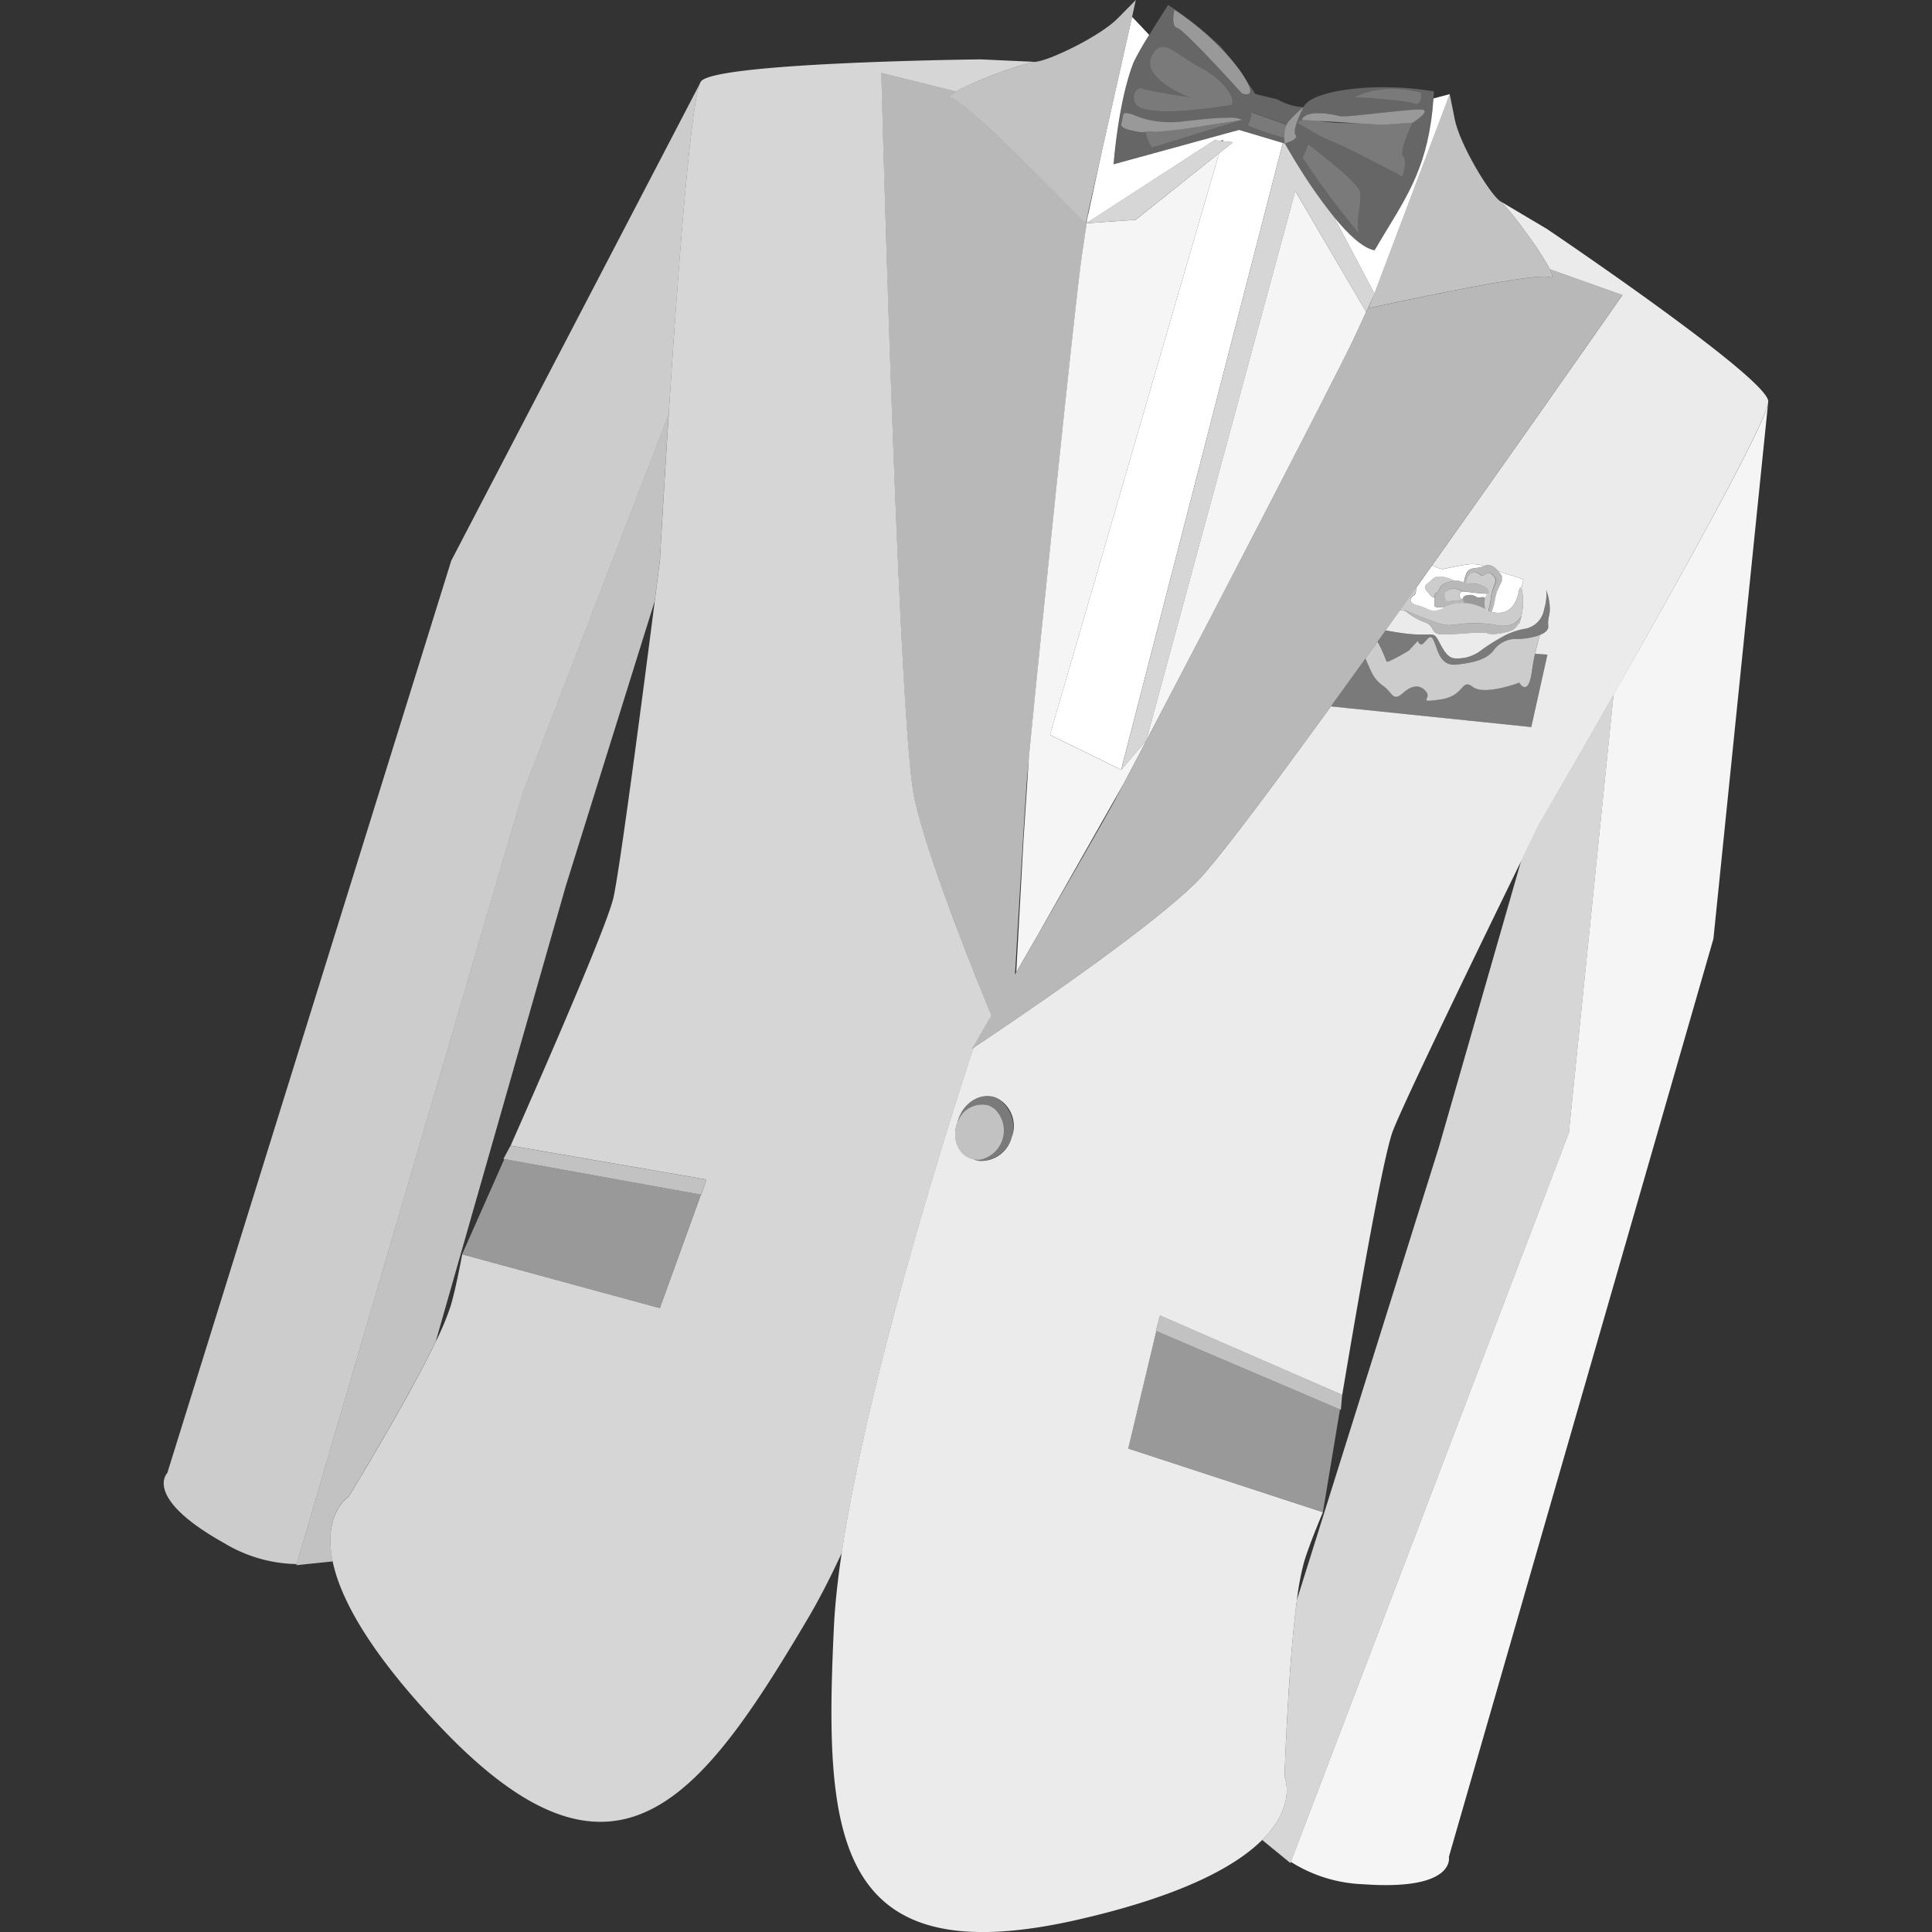 <svg viewBox="0 0 300 300" xmlns="http://www.w3.org/2000/svg"><rect x="0" y="0" width="300" height="300" fill="#333333" stroke="none"/><g fill="#fff"><path d="m 212.13 48.44 l -11 -18.77 -23.14 85.33 -3.9 4.54 -11.05 -5.42 26.26 -90.32 -12.94 10.33 -7.62 .53 c -.27 1.78 -.52 3.44 -.73 4.84 -.99 6.56 -6.77 62.72 -8.23 77.9 l -.86 13.12 -1.12 20.45 c 1.09 -1.89 2.25 -3.89 3.42 -5.92 l 13.21 -23.27 c 7.14 -13.48 33.19 -63.56 35.97 -69.59 z" opacity=".95"/><path d="m 274.54 62.68 c -.82 4.01 -13.94 27.53 -23.99 45.18 l -6.94 68.05 -43.17 113.2 a 22.53 22.53 0 0 0 11.19 3.47 c 14.51 1.05 13.35 -4.24 13.35 -4.24 l 41.08 -142.57 z" opacity=".95"/><path d="m 189.3 23.8 l 2.14 -1.71 -1.6 -.18 -.25 -.03 -1 -.11 -19.86 12.84 v .04 l 7.62 -.53 z" opacity=".8"/><path d="m 212.13 48.44 c .37 -.81 .76 -1.64 1.15 -2.5 l .13 -.34 .01 -.03 -6.27 -11.87 a 76.65 76.65 0 0 1 -5.15 -7.26 c -.12 -.19 -.24 -.38 -.35 -.56 l -.1 -.16 c -.36 -.57 -.68 -1.1 -.95 -1.56 l -.25 -.42 c -.54 -.9 -.84 -1.45 -.84 -1.45 l -.3 -.09 -.29 1.11 -24.82 96.23 3.9 -4.54 23.14 -85.33 z" opacity=".8"/><path d="m 108.86 12.62 a 1.52 1.52 0 0 0 -.19 .37 c -1.53 3.82 -3.53 31.01 -4.83 51.33 -.81 12.65 -1.36 22.63 -1.36 22.63 s -.31 2.45 -.8 6.29 l -.01 .11 c -1.65 12.86 -5.32 41.02 -6.4 45.97 -.86 3.95 -9.43 23.75 -15.98 38.57 l 30.4 5.26 -.78 2.36 -.07 -.01 -6.38 17.63 -30.69 -8.36 s -.94 5.17 -1.79 8.01 a 41.82 41.82 0 0 1 -2.32 5.56 c -2.02 4.18 -4.88 9.36 -7.46 13.83 -3.26 5.67 -6.05 10.22 -6.05 10.22 s -3.81 2.44 -2.62 9.4 q .06 .34 .13 .69 c 1.18 5.61 5.51 13.97 17.08 26.05 27.02 28.22 40.15 10.79 56.76 -17.3 1.72 -2.92 3.47 -6.33 5.21 -10.09 4.63 -31 20.37 -78.17 20.37 -78.17 l .19 -.33 -.32 .21 s 1.18 -2.04 3 -5.18 c -3.84 -9.33 -10.31 -25.7 -12.01 -33.98 -2.47 -12 -5.09 -112.36 -5.09 -112.36 l 11.62 2.86 c 2.8 -1.64 10.79 -4.54 12.28 -4.58 h .02 l -8.51 -.39 s -40.92 .44 -43.4 3.4 z" opacity=".8"/><path d="m 239.04 127.87 s -1.09 2.22 -2.79 5.7 l -.05 .1 -12.78 44.5 -22.03 70.23 c -.62 4.6 -1.06 10.5 -1.37 15.65 -.39 6.53 -.56 11.86 -.56 11.86 s 1.85 4.13 -2.98 9.3 c -.16 .17 -.32 .33 -.49 .5 l 4.39 3.59 .07 -.18 43.17 -113.2 6.94 -68.05 c -6.38 11.18 -11.52 20 -11.52 20 z" opacity=".8"/><path d="m 240.22 35.56 l -7.32 -4.35 .02 .02 c 1.21 .85 6.3 7.67 7.74 10.58 l 11.28 4 s -14.21 20.38 -29.54 41.94 a 4.72 4.72 0 0 0 1.65 .62 s 2.42 -.57 4.19 -.77 a 5.77 5.77 0 0 1 2.24 .3 1.55 1.55 0 0 1 1.65 .25 c .08 .07 .28 .27 .48 .5 .62 .23 1.25 .46 1.88 .64 2.26 .64 2.07 .76 2.07 .76 a 11.11 11.11 0 0 0 -.29 1.35 8.73 8.73 0 0 1 .12 3.43 c -.01 .07 -.02 .14 -.03 .2 a 8.7 8.7 0 0 1 -.36 1.55 .9 .9 0 0 1 -.32 .42 2 2 0 0 1 -.84 .85 c -.97 .43 -3.15 .82 -3.88 .48 s -5.66 .31 -7.26 .16 -.79 -1.3 -2.53 -1.9 a 7.26 7.26 0 0 1 -.76 -.32 9.24 9.24 0 0 1 -2.09 -1.34 7.11 7.11 0 0 0 -.9 -.21 q -.7 .97 -1.39 1.94 l -.88 1.23 c .41 .07 .92 .16 1.57 .27 6.33 1.04 5.6 -.67 6.9 1.8 .1 .19 .19 .35 .28 .51 1.11 1.95 1.78 1.88 3.46 1.69 a 6.27 6.27 0 0 0 2.73 -1.25 27.86 27.86 0 0 1 3 -1.91 11.03 11.03 0 0 1 3.91 -1.4 3.71 3.71 0 0 0 2.77 -2.98 c .01 -.03 .01 -.06 .02 -.09 a 7.67 7.67 0 0 0 .31 -2.89 8.24 8.24 0 0 1 .52 2.21 c .19 1.7 -.35 1.97 -.2 3.31 .07 .63 -.48 1.11 -1.32 1.44 -.25 .91 -.51 1.91 -.73 2.91 l 1.91 .14 -2.51 11.25 -31.11 -3.21 c -9.69 13.35 -17.89 24.29 -20.75 27.16 -5.98 5.99 -20.38 16.1 -28.72 21.78 l -.12 .09 c -.76 .51 -1.46 .99 -2.1 1.42 -1.82 1.23 -3.14 2.11 -3.71 2.48 l -.19 .33 s -15.74 47.16 -20.37 78.17 c -.61 4.09 -1.03 7.91 -1.2 11.29 -1.57 32.6 -.19 54.38 37.9 45.67 16.31 -3.73 24.52 -8.33 28.59 -12.37 .17 -.17 .33 -.33 .49 -.5 4.83 -5.17 2.98 -9.3 2.98 -9.3 s .17 -5.34 .56 -11.86 c .31 -5.16 .76 -11.05 1.37 -15.65 a 41.83 41.83 0 0 1 1.12 -5.91 c .85 -2.83 2.91 -7.67 2.91 -7.67 l -30.23 -9.89 4.36 -18.23 -.07 -.03 .65 -2.4 28.29 12.33 c 2.68 -15.98 6.41 -37.24 7.87 -41 1.82 -4.73 14.24 -30.28 19.93 -41.92 l .05 -.1 c 1.7 -3.48 2.79 -5.7 2.79 -5.7 s 5.14 -8.82 11.51 -20 c 10.03 -17.68 23.14 -41.2 23.96 -45.21 a 1.48 1.48 0 0 0 .04 -.41 c -.43 -3.83 -34.35 -26.7 -34.35 -26.7 z m -83.1 140.96 a 4.94 4.94 0 0 1 -4.89 3.76 3.8 3.8 0 0 1 -.76 -.14 c -.1 -.03 -.19 -.09 -.29 -.13 a 3.01 3.01 0 0 1 -.31 -.06 c -1.98 -.59 -3.03 -2.95 -2.34 -5.26 .04 -.12 .09 -.23 .14 -.34 .03 -.12 .04 -.24 .08 -.36 .81 -2.7 3.34 -4.32 5.66 -3.63 a 3.78 3.78 0 0 1 .61 .27 4.91 4.91 0 0 1 2.12 5.88 z" opacity=".9"/><path d="m 222.59 15.29 c -.72 10.25 -3.93 14.91 -7.84 21.38 -.43 .71 -.86 1.43 -1.31 2.2 -1.84 -.34 -4.11 -2.5 -6.29 -5.16 l 6.27 11.87 2.5 -6.62 9.2 -24.35 z"/><path d="m 190.39 20.72 l -.22 .06 -17.25 4.73 s .07 -.99 .25 -2.53 c .38 -3.35 1.25 -9.3 2.9 -13.4 a 46.42 46.42 0 0 1 2.38 -4.16 l -2.66 -2.81 -4.72 21.02 -.92 4.24 -1.28 5.91 c -.04 .28 -.09 .56 -.13 .84 l 19.86 -12.85 1 .11 .31 -.19 -.06 .22 1.6 .18 -2.15 1.71 -26.26 90.31 11.05 5.42 24.82 -96.22 .29 -1.11 -6.78 -2.03 z"/><path d="m 234.49 89.29 c -.63 -.18 -1.26 -.41 -1.88 -.64 a 4.12 4.12 0 0 1 .61 .78 1.52 1.52 0 0 1 -.14 1.1 c -.18 .38 -.38 .75 -.54 1.13 -.04 .09 -.08 .16 -.11 .25 a 16.75 16.75 0 0 0 -.39 1.72 8.06 8.06 0 0 1 -.25 .92 c -.02 .05 -.03 .1 -.05 .15 -.03 .08 -.08 .2 -.12 .32 a 4.09 4.09 0 0 0 1.28 .13 l .19 -.02 a 2.87 2.87 0 0 0 .62 -.15 c .9 -.33 1.75 -1.17 2.12 -3.1 .14 -.72 .3 -.79 .43 -.47 a 11.11 11.11 0 0 1 .29 -1.35 s .2 -.12 -2.06 -.77 z"/><path d="m 227.73 89 c .31 -.66 .85 -.74 1.51 -.8 a 6.37 6.37 0 0 0 1.24 -.29 5.77 5.77 0 0 0 -2.24 -.3 c -1.77 .2 -4.19 .77 -4.19 .77 a 4.72 4.72 0 0 1 -1.65 -.62 l -2.15 3.02 -.13 .18 -.21 .3 c 0 .13 -.01 .25 -.02 .37 a 3.08 3.08 0 0 1 -.05 .31 c -.05 .23 -.11 .41 -.22 .45 a .4 .4 0 0 0 -.07 .04 c -.24 .14 -.72 .61 -.44 1.03 a 1.62 1.62 0 0 0 1.01 .53 c 1.94 .48 2 1.43 4.2 .33 h -.07 c -2.1 .02 -1.42 -.16 -1.48 -1.37 v -.13 a .98 .98 0 0 1 -.65 -.38 8.72 8.72 0 0 1 -.69 -.88 .69 .69 0 0 1 -.16 -.4 c 0 -.36 .52 -.63 1.26 -1.31 .99 -.9 3.3 .32 3.31 .33 a 2.4 2.4 0 0 1 1.47 .28 5.54 5.54 0 0 1 .42 -1.46 z"/><path d="m 227.05 91.85 l -.01 -.01 a .69 .69 0 0 0 -.37 .82 c .03 .21 .22 .34 .47 .43 -.03 -.28 .11 -.59 .81 -.68 1.13 -.15 1.17 .44 1.73 .38 .45 -.05 .78 -.17 .86 .12 a 4.51 4.51 0 0 1 .32 -.56 1.91 1.91 0 0 0 .1 -.18 c -.85 .09 -3.24 -.33 -3.91 -.32 z"/><path d="m 25.98 228.72 s -3.88 3.78 8.82 10.89 a 22.51 22.51 0 0 0 11.27 3.26 l 35.05 -119.54 22.72 -59 c 1.31 -20.32 3.3 -47.5 4.83 -51.33 l -38.6 74.06 z" opacity=".75"/><path d="m 235.58 99.21 a 4.23 4.23 0 0 0 -3.69 1.84 c -.07 .07 -.13 .14 -.2 .22 -1.08 1.11 -2.69 1.61 -5.48 1.92 -2.12 .24 -2.72 -1.39 -3.21 -2.77 a 8.47 8.47 0 0 0 -.47 -1.16 c -.72 -1.33 -1.52 1.84 -2.3 .41 -.03 -.06 -.06 -.09 -.1 -.13 l -.58 .63 -.77 .84 s -3.44 2.07 -3.49 1.68 a 21.67 21.67 0 0 0 -1.3 -2.91 l -.08 -.15 -.36 .5 -1.52 2.12 c .92 2.06 1.21 3.14 2.68 4.19 1.62 1.16 1.53 2.61 3.2 1.13 s 2.91 -1.07 3.62 -.06 -1.55 1.66 2.21 1.09 3.15 -3.33 4.95 -1.94 7.22 -.66 7.22 -.66 1.41 2.42 1.98 -1.86 c .11 -.85 .28 -1.74 .47 -2.62 .22 -1.01 .48 -2 .73 -2.91 a 10.72 10.72 0 0 1 -3.51 .6 z" opacity=".75"/><path d="m 222.11 92.43 a .98 .98 0 0 0 .65 .38 v -.24 c .06 -.7 .48 -.34 .73 -1.05 0 -.01 .01 -.02 .02 -.03 .28 -.87 1.18 -1.05 2.25 -1.32 a .69 .69 0 0 0 .08 -.01 c -.02 -.01 -2.33 -1.23 -3.31 -.33 -.75 .69 -1.26 .95 -1.26 1.31 a .69 .69 0 0 0 .16 .4 8.68 8.68 0 0 0 .68 .89 z" opacity=".75"/><path d="m 227.04 91.84 a 2.15 2.15 0 0 0 -1.93 -.31 c -.17 .08 -.3 .13 -.4 .19 -.48 .25 -.37 .37 -.29 1.11 a .49 .49 0 0 0 .02 .11 c .1 .52 .45 .45 1.51 .33 .33 -.04 .73 -.07 1.2 -.09 a .76 .76 0 0 1 -.02 -.08 c -.25 -.09 -.44 -.22 -.47 -.43 a .69 .69 0 0 1 .37 -.82 z" opacity=".75"/><path d="m 218.29 94.78 c .57 .23 1.99 .86 3.35 1.38 .56 .22 1.11 .42 1.59 .57 1.63 .51 1.98 .34 3.72 .14 a 19.46 19.46 0 0 1 5.39 .19 c 3.17 .62 3.87 -1.41 3.87 -1.41 a 5.51 5.51 0 0 1 -.54 1.35 .9 .9 0 0 0 .32 -.42 8.69 8.69 0 0 0 .37 -1.54 c .01 -.07 .02 -.14 .03 -.2 a 8.73 8.73 0 0 0 -.12 -3.43 c -.13 -.33 -.3 -.25 -.43 .47 -.37 1.93 -1.22 2.77 -2.12 3.1 a 2.87 2.87 0 0 1 -.62 .15 c -.07 .01 -.13 .01 -.19 .02 a 4.09 4.09 0 0 1 -1.28 -.13 c -.16 -.04 -.3 -.09 -.42 -.13 l -.1 -.04 a 3.9 3.9 0 0 1 .1 -.43 c .04 -.14 .06 -.28 .09 -.41 a 8.1 8.1 0 0 0 .16 -.8 7.99 7.99 0 0 1 .1 -.87 c .03 -.11 .06 -.22 .09 -.33 a 9.2 9.2 0 0 1 .37 -1.06 c .14 -.33 .33 -.83 .15 -1.14 -.72 -1.22 -1.33 -.71 -1.5 -.61 -.92 .52 -.76 -.34 -1.69 -.31 a 1.42 1.42 0 0 0 -.4 .05 c -.49 .17 -.74 1.06 -.9 1.62 a 1.86 1.86 0 0 0 .7 .05 .44 .44 0 0 1 .21 -.02 h .01 a 4.19 4.19 0 0 1 2.44 .87 v .01 a .28 .28 0 0 1 .08 .19 l .13 .31 c .04 .1 -.08 .16 -.3 .18 -.03 .06 -.07 .12 -.1 .18 a 4.51 4.51 0 0 0 -.32 .56 .78 .78 0 0 1 .01 .3 5.38 5.38 0 0 0 0 1.06 c .01 .11 .02 .2 .03 .29 l -.11 -.06 -.06 -.03 a 7.87 7.87 0 0 0 -1.3 -.52 7.63 7.63 0 0 0 -.86 -.2 c -.08 -.01 -.16 -.03 -.25 -.04 -.21 -.03 -.42 -.05 -.64 -.06 a 6.26 6.26 0 0 0 -1.43 .11 6.09 6.09 0 0 0 -1.61 .54 l -.01 .01 c -2.19 1.09 -2.26 .15 -4.2 -.33 a 1.62 1.62 0 0 1 -1.01 -.53 c -.28 -.42 .2 -.89 .44 -1.03 a .4 .4 0 0 1 .07 -.04 c .11 -.04 .18 -.22 .22 -.45 .02 -.1 .04 -.2 .05 -.31 s .02 -.25 .02 -.37 l -.43 .6 -.15 .22 -1.06 1.49 -.84 1.18 a 7.11 7.11 0 0 1 .9 .21 c -.13 -.14 -.17 -.21 -.02 -.15 z" opacity=".75"/><path d="m 155.01 170.65 a 3.78 3.78 0 0 0 -.61 -.27 c -2.32 -.69 -4.85 .93 -5.66 3.63 -.04 .12 -.05 .24 -.08 .36 a 4.02 4.02 0 0 1 4.71 -2.76 3.27 3.27 0 0 1 1.18 .66 4.64 4.64 0 0 1 -2.25 7.8 3.29 3.29 0 0 1 -1.12 -.04 c .1 .04 .19 .1 .29 .13 a 3.8 3.8 0 0 0 .76 .14 5.26 5.26 0 0 0 2.78 -9.64 z" opacity=".35"/><path d="m 240.62 93.85 a 8.24 8.24 0 0 0 -.52 -2.21 7.67 7.67 0 0 1 -.31 2.89 c -.01 .03 -.01 .06 -.02 .09 a 3.71 3.71 0 0 1 -2.77 2.98 11.03 11.03 0 0 0 -3.92 1.41 27.86 27.86 0 0 0 -2.99 1.91 6.27 6.27 0 0 1 -2.73 1.25 c -1.68 .19 -2.35 .26 -3.46 -1.69 -.09 -.16 -.18 -.33 -.28 -.51 -1.3 -2.48 -.57 -.76 -6.9 -1.8 -.65 -.11 -1.16 -.2 -1.57 -.27 l -.12 .17 -.51 .71 -.6 .84 .08 .15 a 21.67 21.67 0 0 1 1.3 2.91 c .04 .39 3.49 -1.68 3.49 -1.68 l .77 -.84 .58 -.63 c .03 .05 .07 .08 .1 .13 .79 1.43 1.58 -1.74 2.3 -.41 a 8.47 8.47 0 0 1 .47 1.16 c .49 1.38 1.09 3 3.21 2.77 2.78 -.31 4.4 -.8 5.48 -1.92 .07 -.07 .14 -.14 .2 -.22 a 4.23 4.23 0 0 1 3.69 -1.84 10.7 10.7 0 0 0 3.52 -.61 c .84 -.34 1.39 -.81 1.32 -1.44 -.16 -1.33 .38 -1.6 .19 -3.3 z" opacity=".35"/><path d="m 231.67 92.02 c -.03 .11 -.07 .22 -.09 .33 a 7.99 7.99 0 0 0 -.1 .87 8.1 8.1 0 0 1 -.16 .8 c -.03 .13 -.06 .27 -.09 .41 s -.07 .28 -.1 .43 l .1 .04 c .11 .04 .25 .08 .42 .13 .04 -.12 .09 -.23 .12 -.32 .02 -.05 .03 -.1 .05 -.15 a 8.06 8.06 0 0 0 .25 -.92 16.75 16.75 0 0 1 .39 -1.72 c .03 -.09 .07 -.17 .11 -.25 .16 -.39 .36 -.75 .54 -1.13 a 1.52 1.52 0 0 0 .14 -1.1 4.12 4.12 0 0 0 -.61 -.78 c -.21 -.23 -.41 -.43 -.48 -.5 a 1.55 1.55 0 0 0 -1.65 -.25 6.37 6.37 0 0 1 -1.24 .29 c -.66 .06 -1.2 .14 -1.51 .8 a 5.56 5.56 0 0 0 -.43 1.44 2.4 2.4 0 0 0 -1.47 -.28 .21 .21 0 0 0 -.08 .01 c -1.07 .27 -1.97 .45 -2.25 1.32 0 .01 -.01 .02 -.02 .03 -.25 .71 -.67 .36 -.73 1.05 v .37 c .06 1.21 -.62 1.39 1.48 1.37 h .07 l .01 -.01 a 6.09 6.09 0 0 1 1.61 -.54 6.26 6.26 0 0 1 1.43 -.11 c -.02 -.03 -.04 -.06 -.05 -.09 -.01 -.01 -.02 -.03 -.02 -.04 a 1.31 1.31 0 0 1 -.13 -.35 c -.47 .02 -.87 .06 -1.2 .09 -1.07 .11 -1.41 .19 -1.51 -.33 -.01 -.04 -.02 -.06 -.02 -.11 -.08 -.74 -.19 -.86 .29 -1.11 .11 -.06 .23 -.11 .4 -.19 a 2.15 2.15 0 0 1 1.93 .31 l .01 .01 c .67 -.01 3.06 .41 3.91 .32 .22 -.02 .34 -.08 .3 -.18 l -.13 -.31 -.08 -.19 v -.01 a 4.19 4.19 0 0 0 -2.44 -.87 h -.09 a .7 .7 0 0 0 -.13 .01 1.86 1.86 0 0 1 -.7 -.05 c .17 -.56 .41 -1.45 .9 -1.62 a 1.42 1.42 0 0 1 .4 -.05 c .93 -.03 .77 .82 1.69 .31 .17 -.1 .78 -.61 1.5 .61 .18 .31 -.01 .81 -.15 1.14 a 9.18 9.18 0 0 0 -.39 1.07 z" opacity=".65"/><path d="m 232.35 97.06 a 19.46 19.46 0 0 0 -5.39 -.19 c -1.74 .19 -2.09 .37 -3.72 -.14 -.48 -.15 -1.03 -.35 -1.59 -.57 -1.36 -.53 -2.78 -1.15 -3.35 -1.38 -.15 -.06 -.11 .01 .04 .16 a 9.24 9.24 0 0 0 2.09 1.34 7.26 7.26 0 0 0 .76 .32 c 1.73 .59 .94 1.75 2.53 1.9 s 6.52 -.5 7.26 -.16 2.91 -.05 3.88 -.48 a 2 2 0 0 0 .84 -.85 5.53 5.53 0 0 0 .54 -1.35 s -.72 2.01 -3.89 1.4 z" opacity=".65"/><path d="m 219.32 92.06 l .15 -.22 .43 -.6 .21 -.3 .13 -.18 2.15 -3.02 c 15.34 -21.55 29.54 -41.94 29.54 -41.94 l -11.28 -4 c .47 .95 .55 1.48 -.02 1.26 -1.62 -.64 -14.59 1.94 -22.31 3.56 l -1.37 .29 c -1.5 .32 -2.71 .58 -3.48 .75 l -.91 .2 .72 -1.91 c -.39 .85 -.78 1.69 -1.15 2.5 l -1.73 3.74 c -2.79 6.03 -28.83 56.11 -35.96 69.59 -.75 1.41 -1.29 2.42 -1.57 2.94 -1.5 2.74 -6.69 11.75 -11.64 20.33 -1.17 2.03 -2.33 4.03 -3.42 5.92 l -.2 .35 c .13 -2.3 .27 -4.75 .42 -7.23 .52 -8.81 1.07 -17.99 1.36 -22.09 .04 -.5 .07 -.95 .1 -1.29 .05 -.59 .15 -1.73 .31 -3.32 1.46 -15.18 7.24 -71.34 8.23 -77.9 .21 -1.4 .46 -3.06 .73 -4.84 v -.03 c .04 -.28 .08 -.56 .13 -.84 q .08 -.54 .16 -1.09 l -.45 1.99 s -.62 -.64 -1.63 -1.67 c -.44 -.44 -.95 -.96 -1.51 -1.53 -5.35 -5.42 -15.86 -15.85 -17.66 -16.24 -.6 -.13 -.24 -.53 .67 -1.07 l -11.64 -2.85 s 2.62 100.36 5.09 112.36 c 1.7 8.29 8.18 24.65 12.01 33.98 -1.82 3.14 -3 5.18 -3 5.18 l .32 -.21 c .57 -.38 1.89 -1.26 3.71 -2.48 .64 -.43 1.34 -.91 2.1 -1.42 l .12 -.09 c 8.34 -5.68 22.74 -15.79 28.72 -21.78 2.86 -2.87 11.06 -13.81 20.75 -27.16 1.76 -2.42 3.56 -4.92 5.39 -7.46 q .76 -1.05 1.52 -2.12 l .36 -.5 .6 -.84 .51 -.71 .12 -.17 .88 -1.23 1.39 -1.94 q .42 -.59 .84 -1.18 z" opacity=".65"/><path d="m 101.66 93.35 l .01 -.11 c .49 -3.84 .8 -6.29 .8 -6.29 s .55 -9.98 1.36 -22.63 l -22.72 59 -35.04 119.54 -.05 .18 5.64 -.59 c -.05 -.23 -.09 -.46 -.13 -.69 -1.19 -6.97 2.62 -9.4 2.62 -9.4 s 2.79 -4.55 6.05 -10.22 c 2.58 -4.48 5.44 -9.65 7.46 -13.83 l 20.21 -70.78 z" opacity=".7"/><path d="m 79.27 177.9 l -.01 .03 -.21 .38 -.88 1.65 .14 .02 .04 .01 30.48 5.51 .07 .01 .78 -2.35 -30.4 -5.26 z" opacity=".7"/><path d="m 160.75 9.6 h -.02 c -1.48 .05 -9.48 2.94 -12.28 4.58 -.91 .54 -1.27 .94 -.67 1.07 1.81 .38 12.31 10.82 17.66 16.24 .57 .57 1.08 1.09 1.51 1.53 1.01 1.03 1.63 1.67 1.63 1.67 l .45 -1.99 1.07 -4.74 .97 -4.33 4.72 -21.02 .58 -2.61 -2.8 2.84 c -2.79 2.83 -10.82 6.67 -12.82 6.76 z" opacity=".7"/><path d="m 180.13 204.26 l -.65 2.4 .07 .03 28.48 12.15 .04 .02 .14 .06 .16 -1.86 .04 -.43 .01 -.04 h -.01 z" opacity=".7"/><path d="m 153.37 171.61 a 4.02 4.02 0 0 0 -4.71 2.76 c -.04 .12 -.1 .22 -.14 .34 -.69 2.31 .36 4.66 2.34 5.26 a 3.01 3.01 0 0 0 .31 .06 3.29 3.29 0 0 0 1.12 .04 4.64 4.64 0 0 0 2.25 -7.8 3.28 3.28 0 0 0 -1.17 -.66 z" opacity=".7"/><path d="m 240.65 41.8 c -1.43 -2.91 -6.52 -9.72 -7.74 -10.58 l -.02 -.02 c -1.62 -1.17 -6.23 -8.79 -7 -12.69 l -.27 -1.36 -.21 -1.04 -.08 -.4 -.15 -.73 -.04 -.22 -.02 -.11 -.01 -.05 -9.2 24.35 -2.5 6.62 -.01 .03 -.13 .34 -.72 1.91 .91 -.2 c .77 -.17 1.97 -.43 3.48 -.75 l 1.37 -.29 c 7.73 -1.62 20.7 -4.2 22.31 -3.56 .58 .24 .5 -.3 .03 -1.25 z" opacity=".7"/><path d="m 78.31 179.98 l -6.55 14.78 30.69 8.37 6.38 -17.63 -30.48 -5.51 z" opacity=".5"/><path d="m 179.55 206.69 l -4.37 18.23 30.24 9.89 2.65 -15.95 -.04 -.02 z" opacity=".5"/><path d="m 230.54 94.28 a 5.38 5.38 0 0 1 0 -1.06 .78 .78 0 0 0 -.01 -.3 c -.08 -.28 -.41 -.17 -.86 -.12 -.57 .06 -.6 -.53 -1.73 -.38 -.7 .1 -.84 .4 -.81 .68 a .76 .76 0 0 0 .02 .08 1.31 1.31 0 0 0 .13 .35 c .01 .02 .02 .03 .02 .04 .02 .03 .04 .06 .05 .09 .22 .01 .43 .03 .64 .06 .08 .01 .17 .03 .25 .04 a 7.63 7.63 0 0 1 .86 .2 7.87 7.87 0 0 1 1.3 .52 l .06 .03 .11 .06 c -.01 -.09 -.02 -.19 -.03 -.29 z" opacity=".5"/><path d="m 199.5 22.29 s .17 -.05 .41 -.13 l .05 -.02 c .63 -.22 1.63 -.66 1.21 -1.18 -.29 -.36 -.01 -1.38 .36 -2.35 .39 -1.02 .88 -1.97 .88 -1.97 a 21.11 21.11 0 0 0 -2.1 2 c -.08 .09 -.16 .18 -.24 .27 a 2.5 2.5 0 0 0 -.45 .87 4.89 4.89 0 0 0 -.2 1.48 v .08 a 7.07 7.07 0 0 0 .08 .95 z" opacity=".5"/><path d="m 182.85 4.35 c 1.09 .26 10.02 10.15 10.02 10.15 s 2.1 .84 .93 -1.52 a 16.85 16.85 0 0 0 -1.59 -2.46 c -.5 -.67 -1.03 -1.31 -1.57 -1.92 a 43.26 43.26 0 0 0 -8.25 -7.07 s -.63 2.56 .46 2.82 z" opacity=".5"/><path d="m 221.1 17.08 c -.34 -.22 -2.97 .04 -5.8 .35 -3.24 .35 -6.73 .77 -7.31 .59 -1.08 -.32 -5.23 -1.07 -5.85 .59 l .57 .04 2 .12 5.2 .32 1 .06 3.65 .22 4.81 -.33 s 2.45 -1.5 1.73 -1.96 z" opacity=".5"/><path d="m 177.94 20.48 a 5.27 5.27 0 0 1 1.42 .01 73.52 73.52 0 0 0 7.31 -.9 c 1.48 -.22 2.91 -.44 4.04 -.62 l .5 -.08 .26 -.04 1.42 -.23 a 4.6 4.6 0 0 0 -2.24 -.33 c -2.07 0 -4.98 .34 -6.54 .51 l -.4 .05 a 15.69 15.69 0 0 1 -5.89 -.36 c -.58 -.17 -1.09 -.36 -1.53 -.52 a 3.92 3.92 0 0 0 -1.61 -.42 c -.41 .12 -.31 .83 -.58 1.73 -.1 .33 .32 .59 .89 .79 a 13.31 13.31 0 0 0 2.4 .5 5.62 5.62 0 0 1 .55 -.09 z" opacity=".5"/><path d="m 238.37 101.51 c -.19 .88 -.36 1.77 -.47 2.62 -.56 4.28 -1.98 1.86 -1.98 1.86 s -5.43 2.05 -7.22 .66 -1.19 1.37 -4.95 1.94 -1.5 -.08 -2.21 -1.09 -1.95 -1.42 -3.62 .06 -1.59 .03 -3.2 -1.13 c -1.47 -1.05 -1.76 -2.13 -2.68 -4.19 -1.83 2.55 -3.63 5.04 -5.39 7.46 l 31.11 3.21 2.51 -11.26 z" opacity=".35"/><path d="m 189.05 16.62 c .92 -.13 1.61 -.23 1.89 -.26 1.3 -.12 -.01 -3.48 -4.39 -5.81 -3.4 -1.81 -5.02 -3.62 -6.33 -3.24 a 2.06 2.06 0 0 0 -1.08 .9 c -2.64 3.82 5.58 6.88 5.58 6.88 s -5.99 -.87 -7.28 -1.34 -2.08 2.16 -.37 2.93 a 5.7 5.7 0 0 0 1.08 .33 c 2.96 .64 8.06 .01 10.9 -.39 z" opacity=".35"/><path d="m 191.21 18.89 l -.5 .08 c -1.12 .18 -2.56 .4 -4.04 .62 a 73.56 73.56 0 0 1 -7.31 .9 5.27 5.27 0 0 0 -1.42 -.01 c -.12 .7 .9 2.46 .9 2.46 l 9.38 -2.89 2.38 -.73 .79 -.24 .82 -.25 .68 -.21 -1.42 .23 z" opacity=".35"/><path d="m 194.33 17.46 a 5.48 5.48 0 0 1 -.26 1.34 1.08 1.08 0 0 1 -.28 .45 c -.45 .37 5.62 2.11 5.62 2.11 l .01 -.06 a 4.89 4.89 0 0 1 .2 -1.48 l .06 -.49 -1.75 -.61 z" opacity=".35"/><path d="m 207.35 22.2 c 2.41 .98 10.42 5.23 10.42 5.23 s .8 -2.38 .11 -3.18 1.48 -5.22 1.48 -5.22 l -4.81 .33 -3.65 -.22 c -.39 0 -.77 -.01 -1.15 -.02 a 36.31 36.31 0 0 1 -4.61 -.29 c -.16 -.03 -.3 -.05 -.44 -.07 l -2 -.12 a 3.29 3.29 0 0 0 -.6 .09 c -.56 .14 -.61 .4 -.38 .52 .04 .02 .12 .07 .2 .11 .43 .24 1.36 .8 2.48 1.42 a 30.04 30.04 0 0 0 2.95 1.42 z" opacity=".35"/><path d="m 211.18 29.74 a 1.36 1.36 0 0 0 -.04 -.15 2.22 2.22 0 0 0 -.27 -.45 23.76 23.76 0 0 0 -3.27 -3.18 c -2.14 -1.82 -4.43 -3.57 -4.43 -3.57 l -.83 1.97 -.06 .13 a 134.99 134.99 0 0 0 8.9 11.93 c -.93 -1.49 .42 -5.11 0 -6.68 z" opacity=".35"/><path d="m 220.48 15.87 a 2.91 2.91 0 0 0 .19 -1.5 s -5.58 -1.67 -10.27 .72 c 0 0 7.95 .52 9.24 1 a .62 .62 0 0 0 .84 -.22 z" opacity=".35"/><path d="m 202.41 16.66 s -.49 .95 -.88 1.97 c -.37 .96 -.65 1.99 -.36 2.35 .43 .52 -.58 .96 -1.21 1.18 l -.05 .02 c -.24 .08 -.41 .13 -.41 .13 s .31 .55 .84 1.45 l .25 .42 c .28 .46 .6 .98 .95 1.56 l .1 .16 c .11 .18 .23 .37 .35 .56 a 76.81 76.81 0 0 0 5.15 7.26 c 2.18 2.66 4.45 4.83 6.29 5.16 .44 -.76 .88 -1.49 1.31 -2.2 3.91 -6.46 7.12 -11.13 7.84 -21.38 .03 -.37 .06 -.72 .08 -1.11 -9.28 -1.57 -19.28 -.09 -20.25 2.47 z m 8.77 19.75 a 134.99 134.99 0 0 1 -8.9 -11.93 l .06 -.13 .83 -1.97 s 2.3 1.74 4.43 3.57 a 23.76 23.76 0 0 1 3.27 3.18 2.22 2.22 0 0 1 .27 .45 1.36 1.36 0 0 1 .04 .15 c .43 1.57 -.92 5.19 0 6.68 z m 8.18 -17.37 s -2.17 4.42 -1.48 5.22 -.11 3.18 -.11 3.18 -8.01 -4.26 -10.42 -5.23 a 30.04 30.04 0 0 1 -2.93 -1.42 c -1.13 -.61 -2.06 -1.17 -2.48 -1.42 -.08 -.05 -.16 -.09 -.2 -.11 -.23 -.11 -.18 -.37 .38 -.52 a 3.29 3.29 0 0 1 .6 -.09 l -.57 -.04 c .62 -1.66 4.77 -.91 5.85 -.59 .57 .17 4.07 -.24 7.31 -.59 2.83 -.31 5.46 -.57 5.8 -.35 .72 .46 -1.74 1.96 -1.74 1.96 z m 1.32 -4.67 a 2.91 2.91 0 0 1 -.19 1.5 .62 .62 0 0 1 -.83 .23 c -1.3 -.47 -9.24 -1 -9.24 -1 4.69 -2.4 10.27 -.73 10.27 -.73 z" opacity=".25"/><path d="m 199.43 21.28 l -.01 .06 s -6.07 -1.73 -5.62 -2.11 a 1.08 1.08 0 0 0 .28 -.45 5.48 5.48 0 0 0 .26 -1.34 l 3.61 1.25 1.75 .61 -.06 .49 a 2.5 2.5 0 0 1 .45 -.87 c .08 -.09 .16 -.18 .24 -.27 a 21.11 21.11 0 0 1 2.1 -2 9.14 9.14 0 0 1 -4.1 -1.23 l -3.41 -.82 s -.44 -.68 -1.09 -1.63 c 1.17 2.36 -.93 1.52 -.93 1.52 s -8.93 -9.89 -10.02 -10.15 -.46 -2.82 -.46 -2.82 a 43.26 43.26 0 0 1 8.25 7.07 c -.39 -.5 -.76 -.95 -1.08 -1.29 a 51.65 51.65 0 0 0 -8.21 -6.53 s -1.49 2.33 -2.9 4.63 a 46.42 46.42 0 0 0 -2.38 4.16 c -1.65 4.1 -2.51 10.06 -2.9 13.4 -.18 1.54 -.25 2.53 -.25 2.53 l 17.25 -4.73 .22 -.06 2.02 -.56 6.76 2.06 .31 .09 a 7.1 7.1 0 0 1 -.08 -.93 .53 .53 0 0 1 0 -.08 z m -21.97 -7.53 c 1.3 .47 7.28 1.34 7.28 1.34 s -8.22 -3.06 -5.58 -6.88 a 2.06 2.06 0 0 1 1.08 -.9 c 1.31 -.38 2.92 1.44 6.33 3.24 4.37 2.32 5.69 5.69 4.39 5.81 -.29 .03 -.98 .13 -1.89 .26 -2.84 .4 -7.94 1.03 -10.89 .39 a 5.7 5.7 0 0 1 -1.08 -.33 c -1.73 -.77 -.94 -3.4 .36 -2.93 z m 13.14 5.58 l -2.38 .73 -9.38 2.89 s -1.02 -1.76 -.9 -2.46 c -.33 .04 -.56 .09 -.56 .09 a 13.31 13.31 0 0 1 -2.4 -.5 c -.57 -.2 -.99 -.46 -.89 -.79 .27 -.9 .17 -1.6 .58 -1.73 a 3.92 3.92 0 0 1 1.61 .42 c .44 .16 .95 .35 1.53 .52 a 15.69 15.69 0 0 0 5.89 .36 l .4 -.05 c 1.56 -.18 4.47 -.51 6.54 -.51 a 4.6 4.6 0 0 1 2.24 .33 l -.68 .21 -.82 .25 z" opacity=".25"/></g></svg>